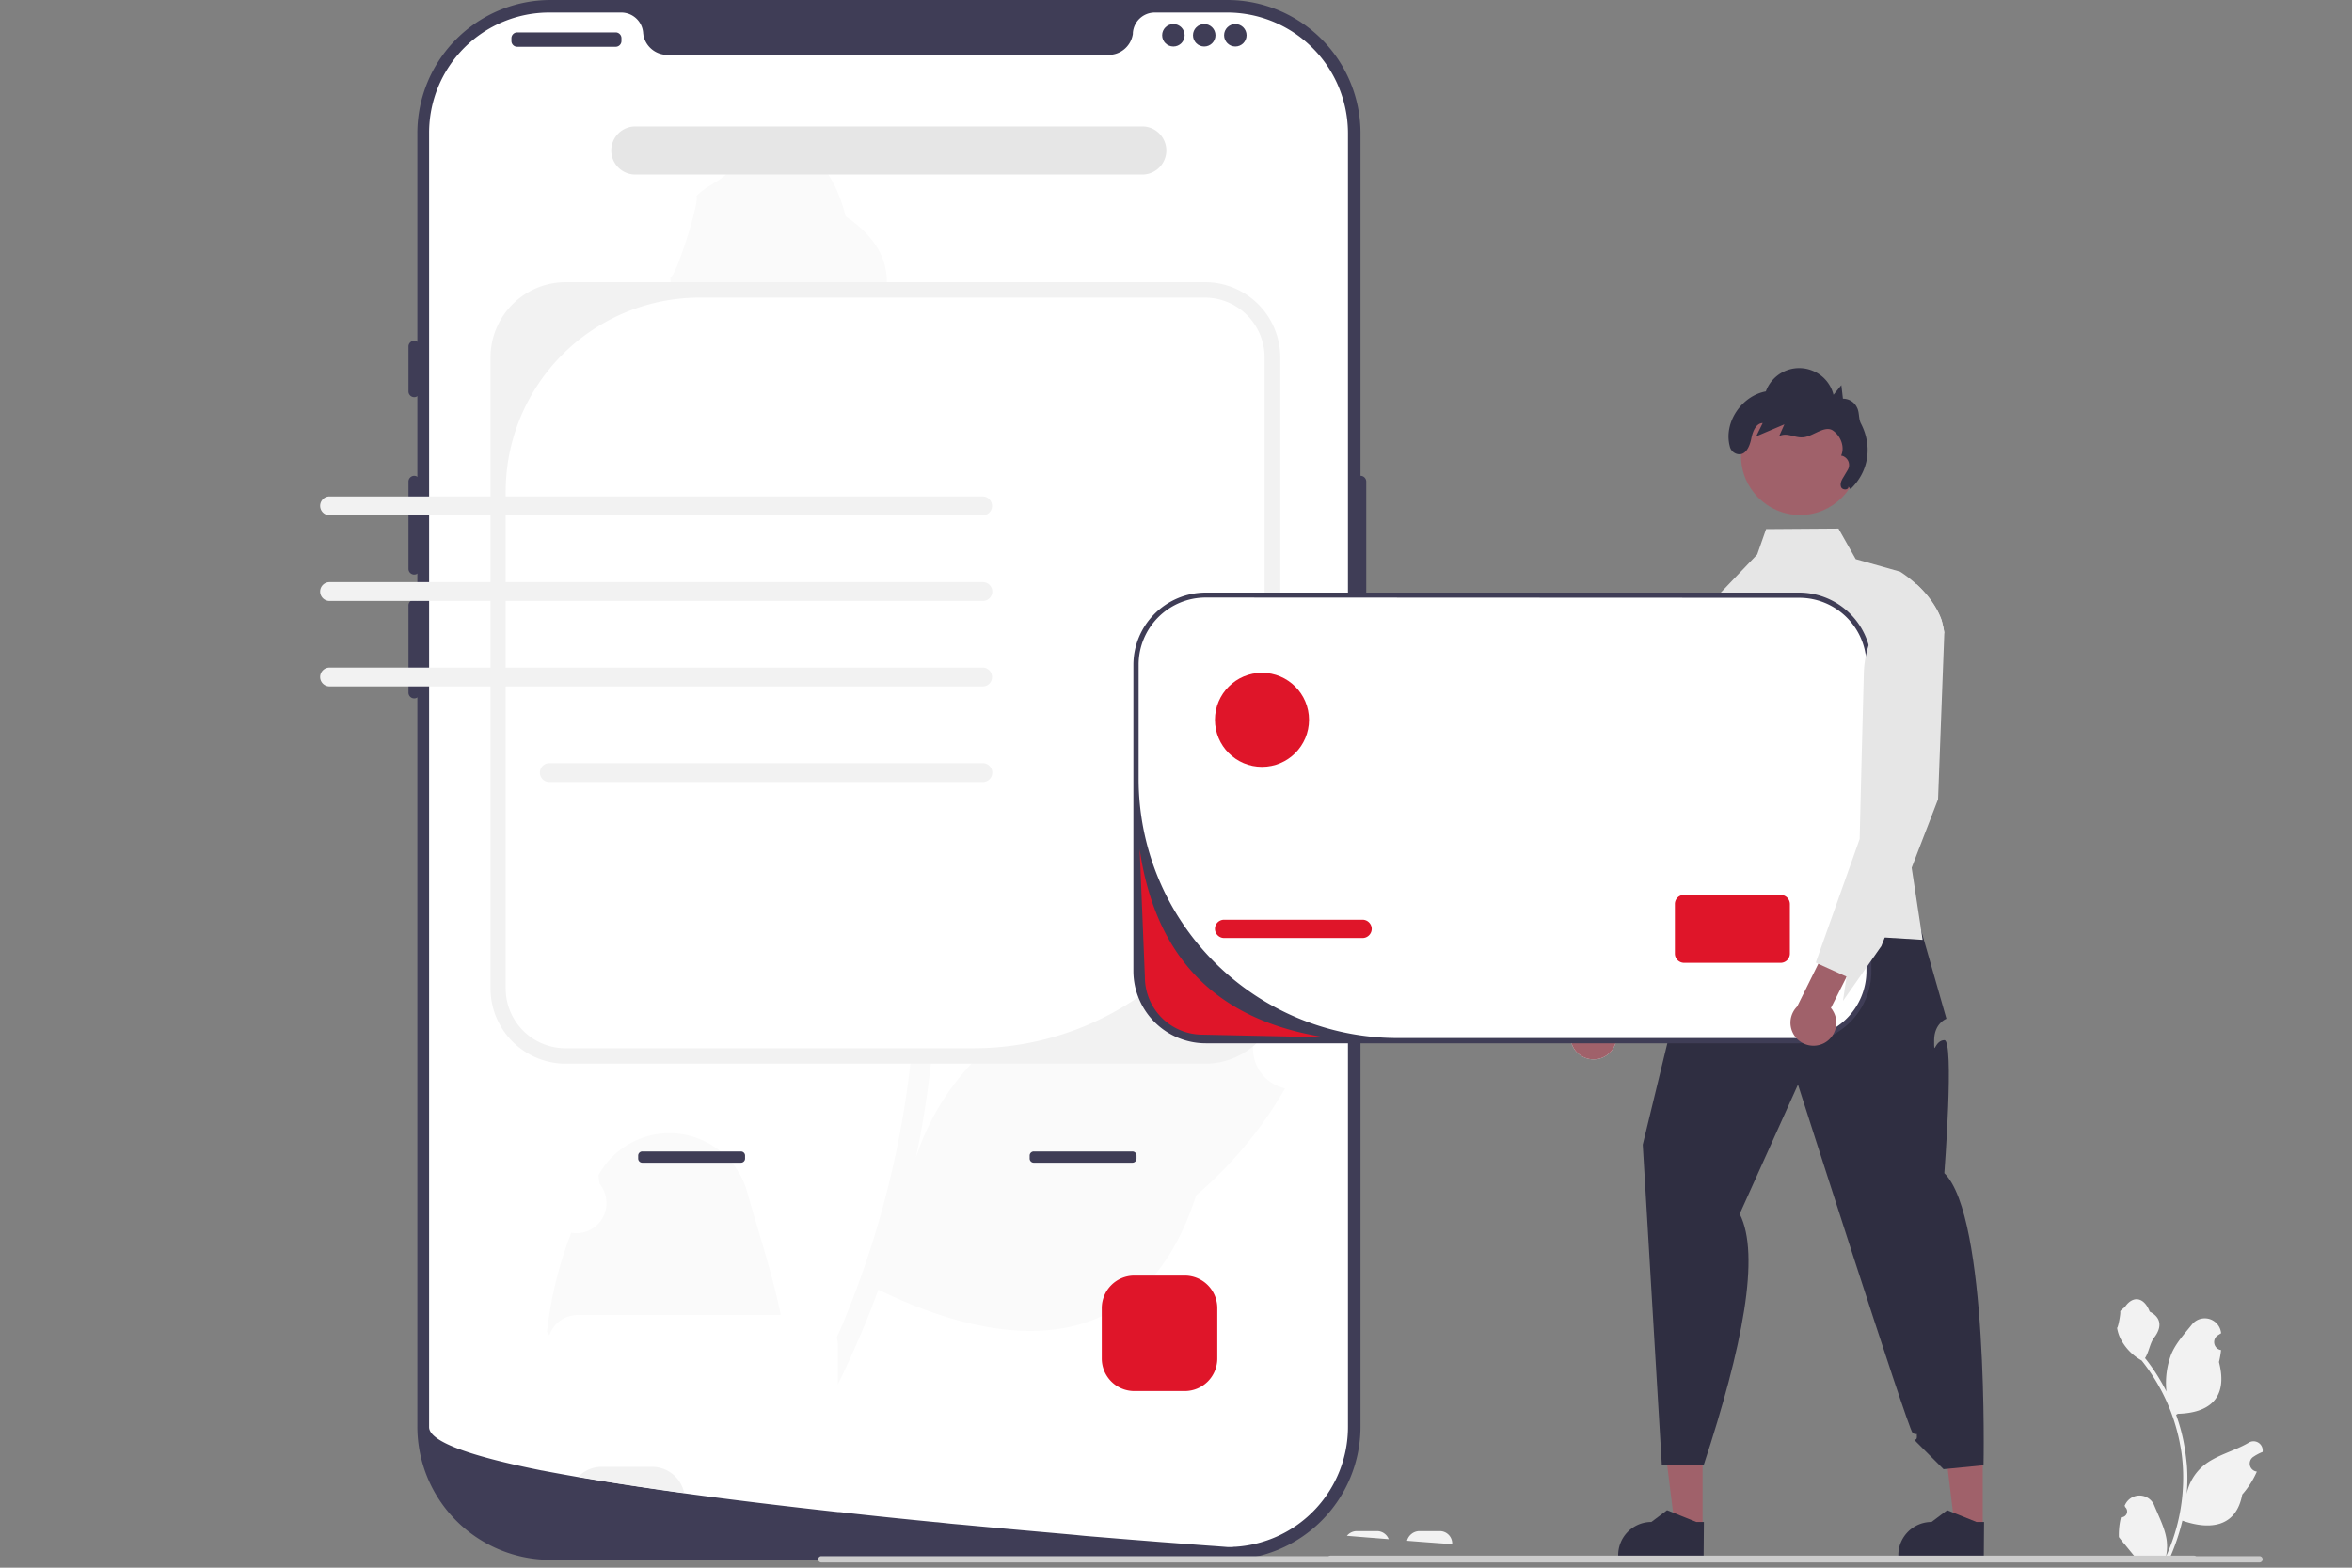<svg id="Layer_1" data-name="Layer 1" xmlns="http://www.w3.org/2000/svg" viewBox="0 0 900 600"><rect x="0" y="0" width="900" height="600" fill="#808080" stroke="none"/><defs><style>.cls-1{fill:#f2f2f2;}.cls-2{fill:#3f3d56;}.cls-3{fill:#fff;}.cls-4{fill:#fafafa;}.cls-5{fill:#e6e6e6;}.cls-6{fill:#df1529;}.cls-7{fill:#ccc;}.cls-8{fill:#a0616a;}.cls-9{fill:#2f2e41;}</style></defs><title>virtual-account</title><path class="cls-1" d="M526.9,586h-7.7a4.94,4.94,0,0,0-3.8,1.8c5.8.5,11.2.9,16,1.3A4.8,4.8,0,0,0,526.9,586Z"/><path class="cls-1" d="M550.9,586h-7.7a5,5,0,0,0-4.8,3.7c7.4.6,13.3,1,17.3,1.3v-.1A4.76,4.76,0,0,0,550.9,586Z"/><path class="cls-2" d="M469.7,597H210.6a51,51,0,0,1-50.9-50.9V50.9A51,51,0,0,1,210.6,0H469.7a51,51,0,0,1,50.9,50.9V546a51,51,0,0,1-50.9,51Z"/><path class="cls-2" d="M520.6,182.1a2.22,2.22,0,0,0-2.2,2.2v69a2.2,2.2,0,1,0,4.4,0v-69A2.22,2.22,0,0,0,520.6,182.1Z"/><path class="cls-3" d="M515.8,50.9V546a46,46,0,0,1-43.1,46h0a4.1,4.1,0,0,0-1.1.1h-1.9s-2.4-.2-6.7-.5-10.7-.8-18.7-1.4l-7.5-.6c-5.3-.4-11.1-.9-17.3-1.4-2.5-.2-5-.4-7.7-.7-13.4-1.2-28.4-2.5-44.2-4-2.7-.2-5.4-.5-8.1-.8-.7-.1-1.4-.1-2.2-.2-11.3-1.1-22.9-2.3-34.5-3.6a15,15,0,0,0-2.2-.2c-20-2.2-40.1-4.6-59-7.2-14.5-2-28.2-4.1-40.5-6.2-4-.7-7.9-1.4-11.6-2.1-.7-.1-1.4-.3-2.2-.4-26-5.2-43.1-10.8-43.1-16.6V50.9A46,46,0,0,1,210.3,4.8h27.5a8.39,8.39,0,0,1,8.3,7.8c0,.3.1.6.1.9a9.36,9.36,0,0,0,9.3,7.5H424.1a9.36,9.36,0,0,0,9.3-7.5,2.77,2.77,0,0,0,.1-.9,8.39,8.39,0,0,1,8.3-7.8h27.5A46.26,46.26,0,0,1,515.8,50.9Z"/><path class="cls-4" d="M298.3,501.1a14.35,14.35,0,0,1,.4,2.2H221a11.45,11.45,0,0,0-10.8,7.8c-.3-.5-.6-.9-.9-1.4h0c.1-.8.2-1.5.3-2.3a150,150,0,0,1,9-35.6,11.47,11.47,0,0,0,13.3-9.4,11.83,11.83,0,0,0-2.5-9.4l-.4-3.2.4-.7a30.94,30.94,0,0,1,56.6,7.4C290.1,471.2,295.1,486.1,298.3,501.1Z"/><path class="cls-4" d="M507.5,379.4l-.2.7a90.46,90.46,0,0,0-12.4,4.2c-2.3.9-4.6,2-6.8,3.1a15.55,15.55,0,0,0,2.7,28.9l.3.1.6.2a155.54,155.54,0,0,1-34,40.9c-19.6,61.4-70.3,61.1-121.6,36.1h0c-3.9,10.8-8.4,21.3-13.3,31.7-.7,1.5-1.4,3-2.2,4.5V514.7a8.63,8.63,0,0,0-.4-2.8c.4-1,.8-1.9,1.3-2.9a366.33,366.33,0,0,0,26.3-97.2,347.85,347.85,0,0,0,2.7-39.5c.1-10.8-.2-21.6-1-32.4a370.79,370.79,0,0,0-53.4-165.1,98.38,98.38,0,0,1-35.4-47.4,73.24,73.24,0,0,1-4.2-21.3c2,.5,11.3-29,10-31,3.3-3.8,8.5-5.3,12-9,17.6-18.5,37.8-12.3,45.1,16.7,21.6,14.5,19.4,33.9,2.9,50.7-10.5,10.7-13.7,26.5-23.2,38.1.7,1.1,1.4,2.3,2.1,3.4a375.54,375.54,0,0,1,31,66.1,154.51,154.51,0,0,1,18.2-70.4c11.5-20.1,30.2-35.9,47-52.4a31.85,31.85,0,0,1,54.3,22.6v.8c-2.3.9-4.6,2-6.8,3.1a15.55,15.55,0,0,0,2.7,28.9l.3.1a146.59,146.59,0,0,1-7,22.5c9.6,74.4-34,95.6-91.5,89.5-1.4.5-2.7,1-4,1.4a382,382,0,0,1,8.3,98.3,364.1,364.1,0,0,1-7.5,57.9l.2-.7a95.39,95.39,0,0,1,39.2-50.6c27.5-17.3,63.6-20.4,92.5-33.5a17.92,17.92,0,0,1,23.9,8.4A18.38,18.38,0,0,1,507.5,379.4Z"/><path class="cls-2" d="M158.5,130.4a2.22,2.22,0,0,0-2.2,2.2v17.2a2.2,2.2,0,0,0,4.4,0V132.6A2.22,2.22,0,0,0,158.5,130.4Z"/><path class="cls-2" d="M158.5,182.1a2.22,2.22,0,0,0-2.2,2.2v33.4a2.2,2.2,0,0,0,4.4,0V184.3A2.22,2.22,0,0,0,158.5,182.1Z"/><path class="cls-2" d="M158.5,229.5a2.22,2.22,0,0,0-2.2,2.2v33.4a2.2,2.2,0,0,0,4.4,0V231.7A2.22,2.22,0,0,0,158.5,229.5Z"/><path class="cls-2" d="M197.9,12.4h37.7a2.22,2.22,0,0,1,2.2,2.2v1.1a2.22,2.22,0,0,1-2.2,2.2H197.9a2.22,2.22,0,0,1-2.2-2.2V14.6A2.22,2.22,0,0,1,197.9,12.4Z"/><circle class="cls-2" cx="449" cy="13.5" r="4.3"/><circle class="cls-2" cx="460.8" cy="13.5" r="4.3"/><circle class="cls-2" cx="472.7" cy="13.5" r="4.3"/><path class="cls-5" d="M437.1,66.8h-194a9.2,9.2,0,1,1,0-18.4h194a9.2,9.2,0,0,1,0,18.4Z"/><path class="cls-2" d="M245.8,248.9a1.58,1.58,0,0,0-1.6,1.6v1.1a1.58,1.58,0,0,0,1.6,1.6h37.7a1.58,1.58,0,0,0,1.6-1.6v-1.1a1.58,1.58,0,0,0-1.6-1.6Z"/><path class="cls-2" d="M395.6,248.9a1.58,1.58,0,0,0-1.6,1.6v1.1a1.58,1.58,0,0,0,1.6,1.6h37.7a1.58,1.58,0,0,0,1.6-1.6v-1.1a1.58,1.58,0,0,0-1.6-1.6Z"/><path class="cls-2" d="M245.8,440.7a1.58,1.58,0,0,0-1.6,1.6v1.1a1.58,1.58,0,0,0,1.6,1.6h37.7a1.58,1.58,0,0,0,1.6-1.6v-1.1a1.58,1.58,0,0,0-1.6-1.6Z"/><path class="cls-2" d="M395.6,440.7a1.58,1.58,0,0,0-1.6,1.6v1.1a1.58,1.58,0,0,0,1.6,1.6h37.7a1.58,1.58,0,0,0,1.6-1.6v-1.1a1.58,1.58,0,0,0-1.6-1.6Z"/><path class="cls-1" d="M249.6,561.4H230.2a12.38,12.38,0,0,0-8.9,3.8c12.3,2.2,26,4.3,40.5,6.2A12.55,12.55,0,0,0,249.6,561.4Z"/><path class="cls-6" d="M434,488.2a12.46,12.46,0,0,0-12.4,12.4V520A12.46,12.46,0,0,0,434,532.4h19.4A12.46,12.46,0,0,0,465.8,520V500.6a12.46,12.46,0,0,0-12.4-12.4Z"/><path class="cls-1" d="M811.6,580.7a2.23,2.23,0,0,0,1.6-3.9l-.2-.6a.1.1,0,0,1,.1-.1,6.08,6.08,0,0,1,11.2,0c1.8,4.4,4.2,8.9,4.8,13.5a18.37,18.37,0,0,1-.3,6.2,72.42,72.42,0,0,0,6.6-30,67.92,67.92,0,0,0-.4-7.8c-.2-2.1-.6-4.2-1-6.3a73.14,73.14,0,0,0-14.5-31,19.88,19.88,0,0,1-8.1-8.4,15.06,15.06,0,0,1-1.3-4.1c.4.1,1.5-5.9,1.2-6.3.5-.8,1.5-1.2,2.1-2.1,3-4,7.1-3.3,9.2,2.2,4.6,2.3,4.6,6.1,1.8,9.8-1.8,2.3-2,5.5-3.6,8,.2.2.3.4.5.6a73.72,73.72,0,0,1,7.7,12.2,31.1,31.1,0,0,1,1.8-14.2c1.7-4.2,5-7.8,7.9-11.4a6.28,6.28,0,0,1,11.2,3.1v.2c-.4.2-.8.5-1.3.8a3.1,3.1,0,0,0,1.2,5.6h.1a36.91,36.91,0,0,1-.8,4.6c3.7,14.3-4.3,19.5-15.7,19.8a4.35,4.35,0,0,0-.7.4,70.79,70.79,0,0,1,2.8,10c.6,3,1,6,1.3,9a63.11,63.11,0,0,1-.1,11.5v-.1a19.13,19.13,0,0,1,6.4-10.9c4.9-4.1,11.9-5.6,17.3-8.8a3.51,3.51,0,0,1,5.4,3.4v.1a16.27,16.27,0,0,0-2.3,1.1c-.4.2-.8.5-1.3.8a3.1,3.1,0,0,0,1.2,5.6h.2A33.74,33.74,0,0,1,858,572c-2.3,12.5-12.3,13.7-22.9,10h0a82.11,82.11,0,0,1-5,14.7h-18c-.1-.2-.1-.4-.2-.6a21,21,0,0,0,5-.3l-4-4.9-.1-.1c-.7-.8-1.4-1.7-2-2.5h0a27.68,27.68,0,0,1,.8-7.6Z"/><path class="cls-7" d="M313.1,596.8a1.16,1.16,0,0,0,1.2,1.2H864.6a1.2,1.2,0,1,0,0-2.4H314.3A1.16,1.16,0,0,0,313.1,596.8Z"/><path class="cls-1" d="M216.5,108H461.1a28.81,28.81,0,0,1,28.8,28.8V378.3a28.81,28.81,0,0,1-28.8,28.8H216.5a28.81,28.81,0,0,1-28.8-28.8V136.8A28.81,28.81,0,0,1,216.5,108Z"/><path class="cls-3" d="M267.8,113.9a74.28,74.28,0,0,0-74.3,74.3V378.3a22.9,22.9,0,0,0,22.9,22.9H372.5A111.43,111.43,0,0,0,483.9,289.8v-153A22.9,22.9,0,0,0,461,113.9Z"/><path class="cls-1" d="M376.1,299.3H210.2a3.6,3.6,0,1,1,0-7.2H376.1a3.6,3.6,0,0,1,0,7.2Z"/><path class="cls-1" d="M376.1,197.2h-250a3.6,3.6,0,0,1,0-7.2H376a3.59,3.59,0,0,1,3.6,3.6A3.5,3.5,0,0,1,376.1,197.2Z"/><path class="cls-1" d="M376.1,222.8h-250a3.6,3.6,0,0,0,0,7.2h250a3.6,3.6,0,0,0,0-7.2Z"/><path class="cls-1" d="M376.1,262.7h-250a3.6,3.6,0,1,1,0-7.2H376a3.59,3.59,0,0,1,3.6,3.6A3.5,3.5,0,0,1,376.1,262.7Z"/><polygon class="cls-8" points="651.5 584.5 640.9 584.5 635.8 543.4 651.5 543.4 651.5 584.5"/><path class="cls-9" d="M651.9,595.6H619.2v-.4a12.72,12.72,0,0,1,12.7-12.7h0l6-4.5,11.2,4.5H652Z"/><polygon class="cls-8" points="758.7 584.5 748 584.5 743 543.4 758.7 543.4 758.7 584.5"/><path class="cls-9" d="M759.1,595.6H726.4v-.4a12.72,12.72,0,0,1,12.7-12.7h0l6-4.5,11.2,4.5h2.9Z"/><path class="cls-9" d="M660.2,348.5s-7,7.4-7.3,12.2,3.3-3.9-.3,4.8-3.6,2.9-3.6,8.7-7.7,11.5-7.7,11.5l-12.7,52.4,7.3,122.7h16c14.9-45.4,21.8-80.5,13.8-96.2L688,415.1s42.1,131.7,43.8,133.2,1.7-.6,1.7,1.6-2.2,0,0,2.2l10.2,10.2,15.3-1.5s2-95.3-15-111.8c0,0,3.9-51,0-50.9s-3.9,6.7-3.9.1,4.7-8.3,4.7-8.3L731.7,344Z"/><path class="cls-5" d="M742.8,247,728,309l3.5,23.1,4.2,27.6-14.5-.9-22.5-1.5L657,354.6l-3.7-122.4,19.1-20,3.4-9.7,27.7-.2,6.6,11.7,17,4.8a47.06,47.06,0,0,1,6.1,4.7c4.2,3.9,7.9,8.8,9.7,13.9a18,18,0,0,1,1,4.6Z"/><path class="cls-5" d="M614,404.4a8.73,8.73,0,0,0,3.4-12,8.34,8.34,0,0,0-.8-1.2l21.1-38.4-9.2-8.5-24.7,45.8A8.85,8.85,0,0,0,614,404.4Z"/><path class="cls-5" d="M665.5,224.7l-4.9,88.1-23.7,55.4-15.4,20.5,1.8-9.3-10.6-5.3-1-.5,20.4-79.2,1.9-30.8a38.47,38.47,0,0,1,14.1-27.4l11.8-9.6Z"/><path class="cls-8" d="M614,404.4a8.73,8.73,0,0,0,3.4-12,8.34,8.34,0,0,0-.8-1.2l21.1-38.4-9.2-8.5-24.7,45.8A8.85,8.85,0,0,0,614,404.4Z"/><path class="cls-5" d="M665.5,224.7l-4.9,88.1-23.7,55.4-15.4,20.5,1.8-9.3-10.6-5.3-1-.5,20.4-79.2,1.9-30.8a38.47,38.47,0,0,1,14.1-27.4l11.8-9.6Z"/><path class="cls-3" d="M461.4,227.7h227a26.69,26.69,0,0,1,26.7,26.7V371.5a26.69,26.69,0,0,1-26.7,26.7h-227a26.69,26.69,0,0,1-26.7-26.7v-117A26.65,26.65,0,0,1,461.4,227.7Z"/><path class="cls-2" d="M688.4,399.3h-227a27.7,27.7,0,0,1-27.7-27.7V254.5a27.7,27.7,0,0,1,27.7-27.7h227a27.7,27.7,0,0,1,27.7,27.7V371.6A27.7,27.7,0,0,1,688.4,399.3Zm-227-170.6a25.69,25.69,0,0,0-25.7,25.7h0v43.8a99.14,99.14,0,0,0,99.1,99.1H688.5a25.69,25.69,0,0,0,25.7-25.7h0V254.5a25.69,25.69,0,0,0-25.7-25.7h0Z"/><path class="cls-6" d="M468.4,352h53a3.54,3.54,0,0,1,3.5,3.5h0a3.54,3.54,0,0,1-3.5,3.5h-53a3.54,3.54,0,0,1-3.5-3.5h0A3.48,3.48,0,0,1,468.4,352Z"/><path class="cls-6" d="M644.4,342.5h37a3.54,3.54,0,0,1,3.5,3.5v19a3.54,3.54,0,0,1-3.5,3.5h-37a3.54,3.54,0,0,1-3.5-3.5V346A3.48,3.48,0,0,1,644.4,342.5Z"/><circle class="cls-6" cx="482.9" cy="275.5" r="18"/><circle class="cls-8" cx="688.8" cy="174.5" r="22.6"/><path class="cls-9" d="M707.3,186.2c.2,1.4-2.3,1.5-2.8.2s.2-2.7.9-3.8l1.6-2.7a3.63,3.63,0,0,0-1.3-5.1,2.45,2.45,0,0,0-1.2-.4h0c1.5-3.3-.1-7.5-3.1-9.6s-7.3,1.9-10.9,2.5-6.4-2-9.7-.4l2-4.5L672,167l2.5-5.1c-2.7.1-3.9,3.5-4.4,6.1-.6,2.9-2.1,6.4-5.2,5.8a3.85,3.85,0,0,1-3-3c-2.4-9.2,4.6-19.3,13.8-21a13.57,13.57,0,0,1,17.4-8.1,13.41,13.41,0,0,1,8.5,9.4l3-3.7.6,5.2a5.84,5.84,0,0,1,5.3,3.2c1.1,1.9.6,4.4,1.6,6.3,4.5,8.7,3,18.4-4,25.1"/><path class="cls-7" d="M508,596.6a1.16,1.16,0,0,0,1.2,1.2H839.5a1.2,1.2,0,1,0,0-2.4H509.2a1.16,1.16,0,0,0-1.2,1.2Z"/><path class="cls-8" d="M698.4,399a8.79,8.79,0,0,0,3-12.1,4.44,4.44,0,0,0-.8-1.1l19.7-39.2-9.5-8.1-23.1,46.7A8.8,8.8,0,0,0,698.4,399Z"/><path class="cls-5" d="M743,237.4l1,4.6-2.4,63.9-10.1,26.2-10.3,26.7-1.3,3.3-14.7,21,1.4-9.3-10.8-4.9-1-.5,3.9-11,9-25.3,3.9-11,.8-32.6.8-30.8a38.47,38.47,0,0,1,13.1-27.9l7.1-6.2C737.6,227.4,741.3,232.4,743,237.4Z"/><path class="cls-6" d="M507,397l-46.9-1a22.06,22.06,0,0,1-22-22l-2-49C441.9,365,464,390.3,507,397Z"/></svg>